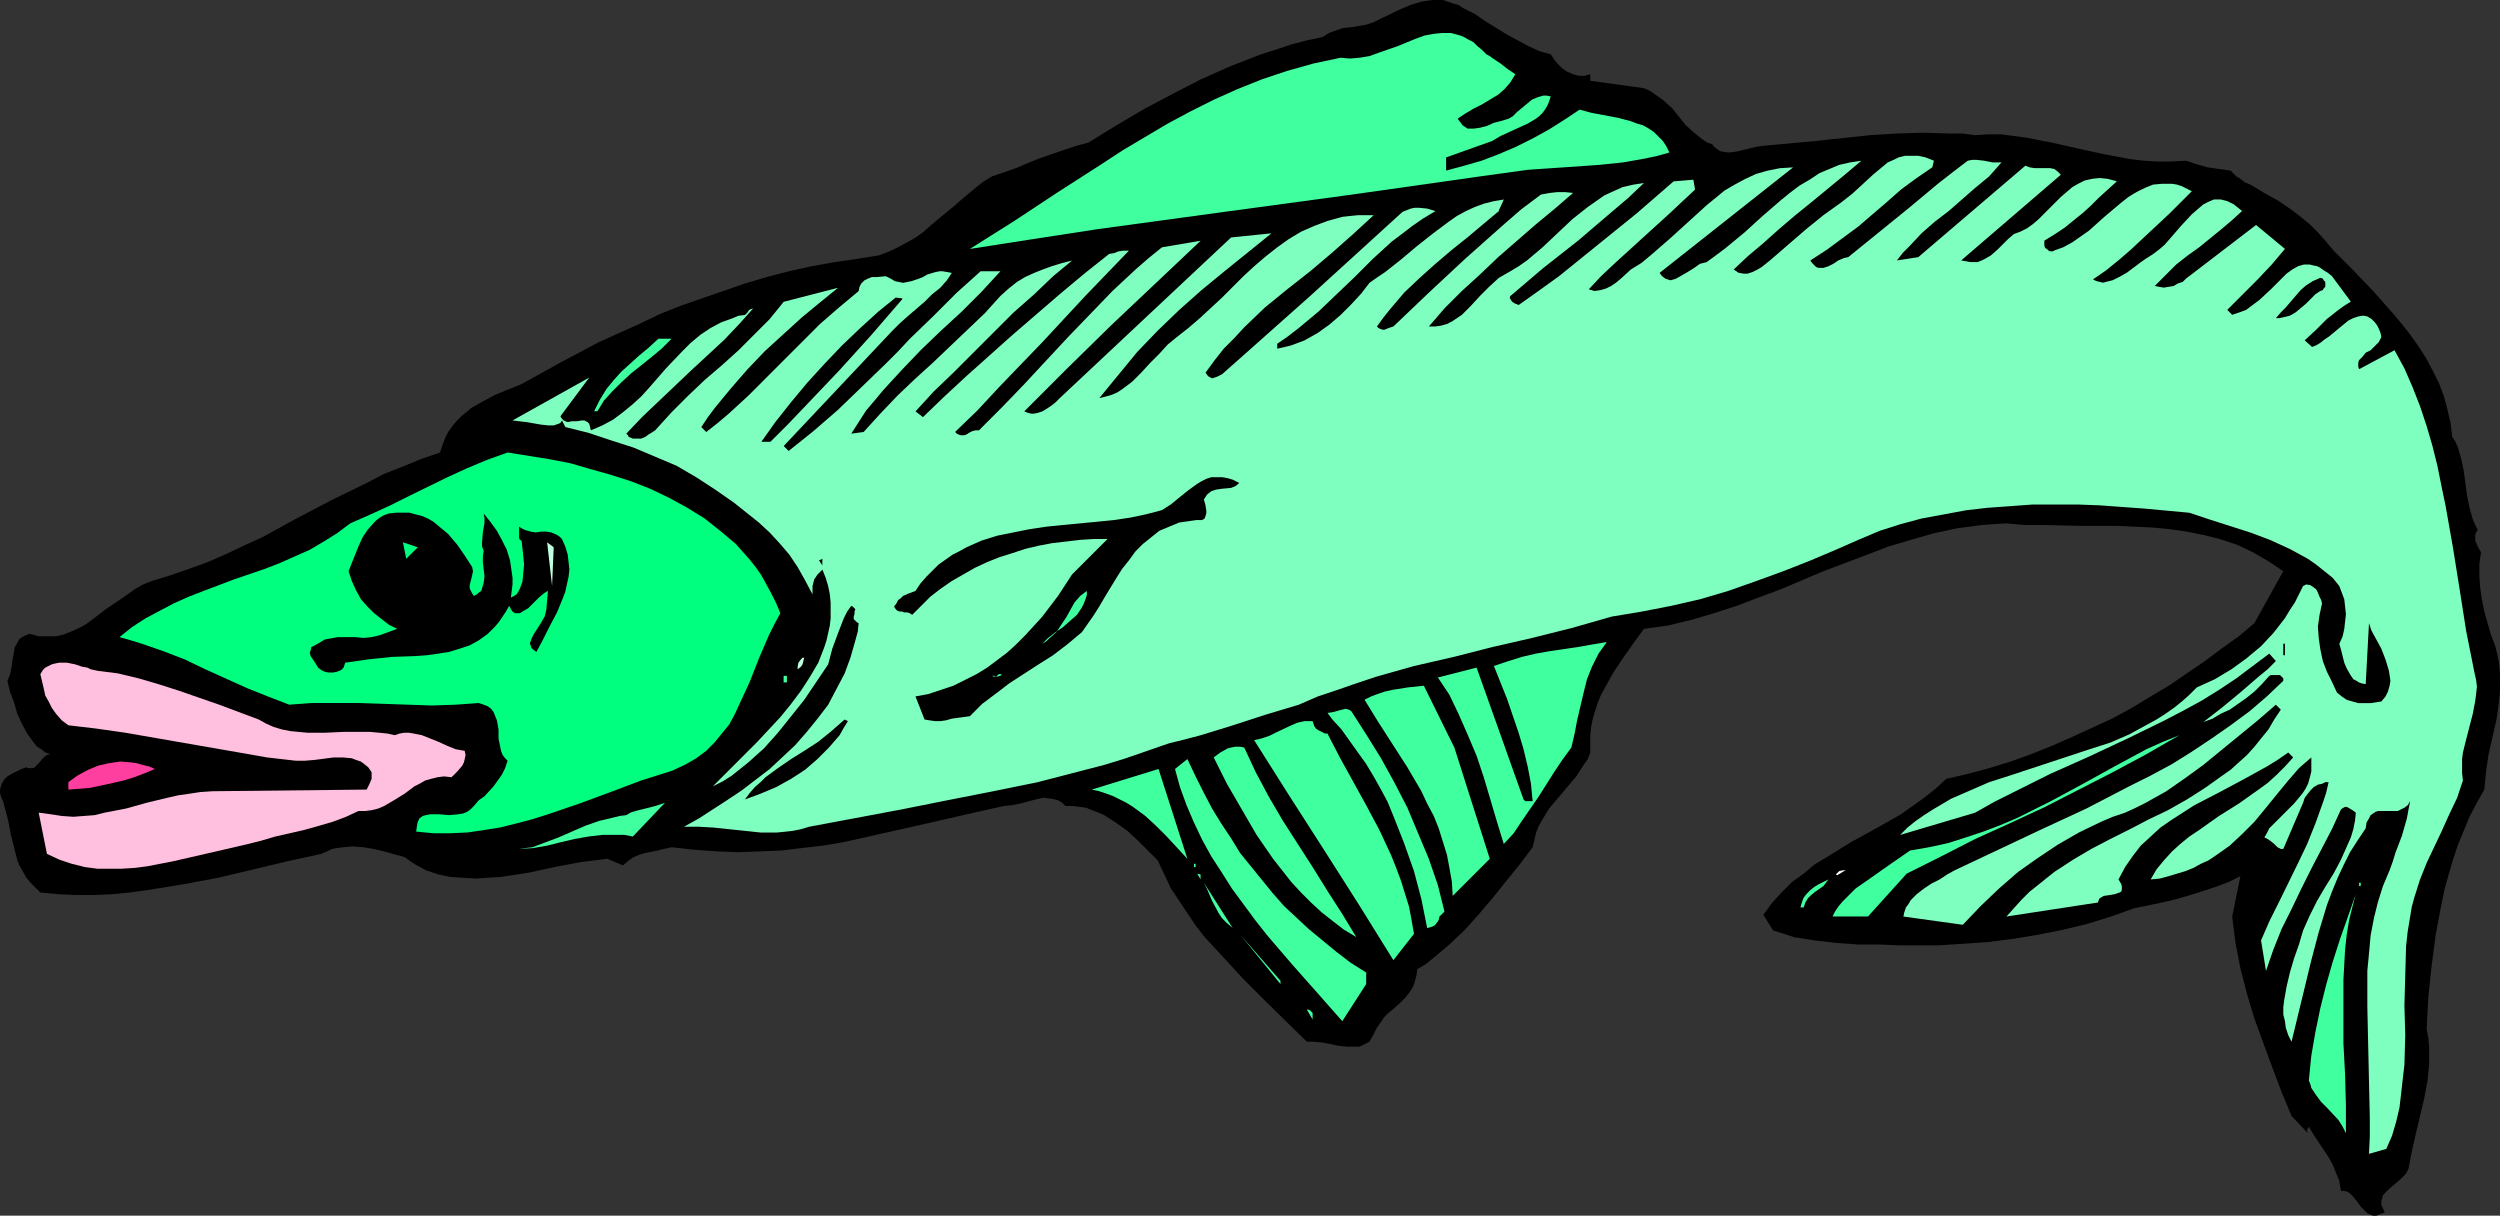 <?xml version="1.0" encoding="UTF-8" standalone="no"?>
<svg
   version="1.0"
   width="129.724mm"
   height="63.081mm"
   id="svg41"
   sodipodi:docname="Fish 287.wmf"
   xmlns:inkscape="http://www.inkscape.org/namespaces/inkscape"
   xmlns:sodipodi="http://sodipodi.sourceforge.net/DTD/sodipodi-0.dtd"
   xmlns="http://www.w3.org/2000/svg"
   xmlns:svg="http://www.w3.org/2000/svg">
  <rect width="100%" height="100%" fill="#333333" stroke="none"/>
  <sodipodi:namedview
     id="namedview41"
     pagecolor="#ffffff"
     bordercolor="#000000"
     borderopacity="0.25"
     inkscape:showpageshadow="2"
     inkscape:pageopacity="0.0"
     inkscape:pagecheckerboard="0"
     inkscape:deskcolor="#d1d1d1"
     inkscape:document-units="mm" />
  <defs
     id="defs1">
    <pattern
       id="WMFhbasepattern"
       patternUnits="userSpaceOnUse"
       width="6"
       height="6"
       x="0"
       y="0" />
  </defs>
  <path
     style="fill:#000000;fill-opacity:1;fill-rule:evenodd;stroke:none"
     d="m 304.131,10.668 0.646,0.97 0.646,0.808 0.97,0.97 0.97,0.647 1.131,0.485 1.131,0.323 h 1.131 l 1.131,-0.323 v 1.293 l 10.504,1.455 1.131,0.485 0.97,0.647 1.778,1.293 1.616,1.455 2.747,3.394 1.616,1.455 1.616,1.293 0.97,0.647 0.97,0.323 0.323,0.485 0.646,0.485 0.485,0.323 0.485,0.162 1.293,0.162 1.454,-0.162 2.747,-0.647 1.293,-0.323 1.131,-0.162 10.504,-0.97 10.504,-1.131 5.333,-0.323 5.171,-0.162 5.171,0.162 h 2.586 l 2.424,0.323 2.586,-0.162 h 2.586 l 2.424,0.323 2.424,0.323 5.01,0.97 5.01,1.131 5.171,1.131 2.586,0.485 2.586,0.485 2.747,0.323 2.586,0.162 h 2.747 l 2.909,-0.162 0.97,0.323 0.97,0.323 2.262,0.647 2.262,0.323 2.262,0.323 0.485,0.485 0.646,0.647 0.808,0.485 0.808,0.647 1.131,0.485 1.131,0.647 1.293,0.808 1.454,0.808 1.454,0.808 1.454,0.97 1.616,1.131 1.454,1.131 1.778,1.455 1.616,1.616 1.454,1.616 1.616,1.94 3.878,3.879 3.878,4.041 3.717,4.203 1.778,2.101 1.778,2.263 1.616,2.263 1.454,2.263 1.293,2.425 1.293,2.586 0.97,2.586 0.646,2.425 0.646,2.748 0.323,2.748 0.646,0.97 0.485,1.131 0.646,2.263 0.485,2.263 0.323,2.425 0.323,2.425 0.485,2.425 0.646,2.263 0.485,1.131 0.485,0.97 -0.323,0.485 -0.162,0.485 v 0.647 0.485 l 0.485,1.131 0.646,1.131 -0.323,2.263 v 2.425 l 0.162,2.263 0.323,2.263 0.485,2.425 0.646,2.263 0.646,2.263 0.808,2.101 0.485,1.94 0.323,1.778 0.162,1.778 v 1.778 1.778 l -0.162,1.778 -0.485,3.556 -1.616,7.112 -0.485,3.394 -0.323,3.394 -1.454,2.586 -1.454,2.748 -1.131,2.748 -1.131,2.748 -0.97,2.909 -0.808,2.748 -0.808,2.909 -0.646,3.071 -1.131,5.981 -0.808,6.142 -0.646,6.142 -0.323,6.304 0.323,1.616 0.162,1.778 v 1.616 1.778 l -0.323,3.394 -0.646,3.394 -1.616,6.789 -0.808,3.556 -0.646,3.394 -0.323,0.647 -0.323,0.485 -0.97,0.97 -2.101,1.778 -0.97,0.97 -0.323,0.323 -0.162,0.647 -0.162,0.647 v 0.647 l 0.323,0.647 0.323,0.808 -0.808,0.323 -0.808,0.323 h -0.646 l -0.485,-0.162 -0.646,-0.323 -0.323,-0.323 -0.97,-0.97 -0.808,-1.131 -0.808,-0.97 -0.485,-0.485 -0.485,-0.323 -0.646,-0.162 h -0.646 l -0.323,-1.94 -0.646,-1.616 -0.646,-1.616 -0.808,-1.455 -1.939,-2.909 -0.97,-1.455 -0.97,-1.616 -0.162,0.323 -0.162,0.162 v 0.323 l 0.162,0.485 -3.232,-3.394 -1.939,-4.688 -1.778,-4.688 -1.778,-4.849 -1.778,-4.849 -1.454,-4.849 -1.293,-5.011 -0.97,-5.011 -0.323,-2.586 -0.323,-2.586 1.616,-7.92 -2.262,1.131 -2.586,0.97 -2.424,0.808 -2.586,0.808 -2.747,0.808 -2.747,0.647 -5.494,1.131 -4.525,1.616 -4.686,1.455 -4.686,1.131 -4.848,0.97 -4.848,0.808 -5.01,0.647 -4.848,0.323 -4.848,0.323 h -3.717 -3.878 l -4.04,-0.162 h -4.202 l -4.363,-0.323 -4.202,-0.485 -4.04,-0.647 -1.939,-0.647 -2.101,-0.647 -1.939,-3.071 1.778,-2.425 1.939,-2.101 1.939,-1.94 2.262,-1.616 2.101,-1.778 2.424,-1.455 4.686,-2.909 5.01,-2.748 4.848,-2.748 2.262,-1.616 2.262,-1.616 2.262,-1.778 2.101,-1.94 4.202,-0.97 4.202,-1.131 4.202,-1.293 4.04,-1.455 4.04,-1.616 4.04,-1.778 3.878,-1.778 3.878,-1.778 3.878,-2.101 3.717,-2.263 3.555,-2.101 3.555,-2.425 3.555,-2.425 3.232,-2.425 3.394,-2.425 3.07,-2.586 5.656,-10.183 -1.454,-0.97 -1.454,-0.97 -3.07,-1.778 -3.07,-1.455 -3.394,-1.131 -3.232,-0.808 -3.232,-0.647 -3.394,-0.485 -3.394,-0.323 -3.555,-0.162 -3.555,-0.162 h -7.11 l -7.11,-0.162 h -3.717 l -3.555,-0.323 -2.586,0.162 -2.262,0.162 -4.848,0.647 -4.525,0.97 -4.525,1.293 -4.363,1.293 -4.202,1.616 -8.565,3.233 -8.403,3.556 -4.363,1.616 -4.202,1.616 -4.525,1.455 -4.363,1.293 -4.686,1.131 -4.686,0.647 -2.101,2.909 -1.939,2.748 -1.939,2.909 -1.616,2.909 -0.808,1.455 -0.646,1.616 -0.485,1.455 -0.485,1.616 -0.323,1.616 -0.162,1.616 v 1.778 1.616 l -0.485,1.293 -0.808,1.131 -1.454,2.263 -3.555,4.203 -1.778,2.101 -1.454,2.425 -0.646,1.131 -0.485,1.293 -0.323,1.455 -0.323,1.293 -2.424,3.233 -2.747,3.394 -2.586,3.233 -2.747,3.233 -2.747,3.071 -3.07,2.909 -3.07,2.586 -1.616,1.293 -1.616,0.97 -0.162,1.293 -0.323,1.131 -0.323,0.97 -0.485,0.808 -0.97,1.293 -1.131,1.131 -1.454,1.293 -0.808,0.647 -0.808,0.808 -0.646,0.97 -0.808,1.131 -0.646,1.293 -0.808,1.455 -0.646,0.323 -0.646,0.323 -0.646,0.323 h -0.808 -1.616 l -1.616,-0.162 -3.232,-0.647 -1.616,-0.162 h -1.454 l -8.242,-8.082 -4.04,-4.041 -3.878,-4.203 -3.878,-4.203 -1.778,-2.263 -1.616,-2.425 -1.616,-2.425 -1.616,-2.425 -1.293,-2.748 -1.293,-2.748 -3.878,-3.879 -2.101,-1.94 -2.262,-1.616 -2.262,-1.455 -1.131,-0.485 -1.293,-0.485 -1.131,-0.485 -1.293,-0.162 -1.293,-0.162 h -1.454 l -0.646,-0.647 -0.808,-0.485 -0.646,-0.162 -0.808,-0.162 -1.454,-0.162 -1.454,0.323 -3.07,0.808 -1.616,0.323 -1.616,0.162 -7.918,1.778 -7.757,1.778 -7.918,1.778 -7.918,1.778 -3.878,0.647 -4.202,0.485 -4.04,0.485 -4.04,0.162 -4.363,0.162 -4.202,-0.162 -4.525,-0.323 -4.363,-0.485 -1.454,0.323 -1.293,0.323 -2.424,0.485 -1.131,0.323 -1.131,0.485 -0.97,0.647 -1.131,0.97 -3.07,-1.293 -2.586,0.323 -2.586,0.323 -5.171,0.97 -5.171,1.131 -5.333,0.808 -2.586,0.162 -2.424,0.162 -2.586,-0.162 -2.424,-0.162 -2.262,-0.485 -2.424,-0.808 -2.101,-1.131 -0.97,-0.647 -1.131,-0.808 -4.04,-1.131 -2.101,-0.485 -1.939,-0.323 -2.101,-0.162 -1.939,0.162 -1.131,0.162 -0.97,0.162 -0.97,0.485 -1.131,0.485 -6.626,1.455 -6.787,1.616 -6.787,1.616 -6.949,1.293 -6.949,1.131 -3.555,0.485 -3.394,0.323 -3.555,0.162 h -3.555 l -3.394,-0.162 -3.555,-0.323 -0.97,-0.97 -0.97,-0.97 -0.808,-0.97 -0.646,-1.131 -0.646,-1.131 -0.485,-1.131 -0.646,-2.586 -0.646,-2.586 -0.485,-2.586 L 0.97,158.567 0.646,157.274 0.162,156.142 0,155.496 v -0.647 l 0.323,-1.131 0.485,-0.808 0.646,-0.647 0.808,-0.485 0.97,-0.485 0.97,-0.485 0.97,-0.323 0.323,0.162 h 0.485 0.646 l 0.485,-0.485 0.485,-0.485 0.97,-1.131 0.646,-0.485 0.646,-0.162 -0.97,-0.323 -0.808,-0.647 -0.808,-0.485 -0.646,-0.808 -1.293,-1.778 -0.97,-1.778 -0.97,-2.101 -0.646,-2.263 -0.808,-2.101 -0.485,-2.101 0.485,-1.131 0.323,-1.455 0.162,-1.293 0.485,-2.748 0.323,-0.485 0.323,-0.647 0.323,-0.485 0.485,-0.323 0.646,-0.323 0.808,-0.323 1.778,0.485 h 1.616 1.778 l 1.454,-0.323 1.616,-0.647 1.454,-0.647 1.454,-0.808 1.293,-0.97 2.747,-2.101 2.909,-1.94 2.747,-1.94 1.454,-0.808 1.616,-0.647 3.717,-1.131 3.717,-1.293 3.555,-1.293 3.717,-1.616 3.394,-1.616 3.555,-1.616 6.787,-3.718 6.787,-3.556 6.949,-3.394 3.394,-1.778 3.717,-1.455 3.555,-1.455 3.717,-1.293 0.485,-1.455 0.485,-1.293 0.646,-1.293 0.808,-1.131 0.808,-0.97 0.97,-0.97 0.97,-0.808 0.97,-0.808 2.262,-1.293 2.424,-1.293 5.171,-2.101 7.595,-4.203 7.595,-4.041 7.918,-3.556 4.04,-1.94 4.04,-1.616 4.202,-1.455 4.202,-1.455 4.202,-1.455 4.363,-1.293 4.363,-1.131 4.363,-0.97 4.525,-0.808 4.525,-0.647 1.939,-0.323 2.101,-0.323 1.778,-0.647 1.778,-0.808 1.778,-0.97 1.778,-0.97 1.616,-1.131 1.454,-1.293 3.07,-2.586 1.616,-1.293 1.454,-1.293 2.909,-2.425 1.454,-1.131 1.616,-0.97 4.686,-1.616 2.262,-0.97 2.424,-0.97 4.686,-1.616 2.424,-0.808 2.424,-0.647 5.494,-3.394 5.494,-3.233 5.494,-2.909 5.656,-2.909 5.818,-2.586 5.818,-2.263 3.07,-0.97 2.909,-0.97 3.07,-0.808 3.07,-0.647 1.293,-0.808 1.293,-0.485 1.454,-0.485 1.616,-0.162 2.909,-0.485 1.454,-0.485 1.293,-0.647 4.04,-1.94 1.939,-0.808 2.101,-0.647 L 280.86,0 h 0.97 1.131 l 0.97,0.323 0.97,0.323 1.131,0.323 0.97,0.647 2.262,1.131 2.101,1.455 4.202,2.586 2.101,1.131 2.101,1.131 2.101,0.97 z"
     id="path1" />
  <path
     style="fill:#3fff9f;fill-opacity:1;fill-rule:evenodd;stroke:none"
     d="m 297.182,14.547 -0.485,0.808 -0.485,0.808 -1.131,1.293 -1.293,1.131 -1.616,0.97 -1.616,0.97 -1.616,0.808 -1.616,0.97 -1.454,0.97 0.485,0.647 0.485,0.647 0.485,0.323 0.485,0.323 h 0.646 0.646 l 1.131,-0.162 1.293,-0.323 1.454,-0.647 1.293,-0.323 1.616,-0.485 0.808,-0.485 0.808,-0.808 0.97,-0.808 0.97,-0.808 0.97,-0.808 1.131,-0.485 1.131,-0.323 h 0.646 l 0.808,0.162 -0.323,0.97 -0.323,0.808 -0.485,0.808 -0.485,0.647 -0.646,0.647 -0.646,0.485 -1.616,0.97 -3.555,1.616 -1.778,0.808 -1.616,0.97 -9.05,3.233 v 2.586 l 3.555,-0.97 3.394,-0.97 3.394,-1.293 3.394,-1.455 3.232,-1.616 3.232,-1.778 3.07,-1.94 2.909,-1.94 2.424,0.647 2.586,0.485 2.586,0.485 2.424,0.647 1.293,0.485 1.131,0.323 1.131,0.647 0.97,0.647 0.808,0.808 0.97,0.97 0.646,0.97 0.646,1.293 -2.262,0.647 -2.262,0.485 -4.525,0.808 -4.686,0.485 -9.373,0.647 -4.686,0.323 -4.686,0.647 -4.686,0.647 -25.048,3.556 -25.048,3.394 -24.886,3.394 -12.605,1.94 -12.443,1.94 8.726,-5.496 8.565,-5.657 8.565,-5.496 4.202,-2.748 4.363,-2.586 4.363,-2.586 4.525,-2.425 4.525,-2.263 4.686,-2.101 4.848,-1.94 4.848,-1.616 5.171,-1.455 5.333,-1.131 1.778,0.162 1.939,-0.162 1.939,-0.323 1.778,-0.647 3.717,-1.293 3.555,-1.455 1.778,-0.647 1.778,-0.323 1.616,-0.162 h 1.778 l 1.778,0.485 0.808,0.323 0.808,0.485 0.97,0.485 0.808,0.808 0.808,0.647 0.97,0.97 0.646,0.323 0.646,0.485 1.454,0.97 1.454,1.131 z"
     id="path2" />
  <path
     style="fill:#7fffbf;fill-opacity:1;fill-rule:evenodd;stroke:none"
     d="m 365.054,31.519 -3.07,2.586 -6.464,5.334 -3.394,2.748 -3.232,2.748 -3.07,2.748 -3.07,2.586 -2.747,2.586 0.97,0.647 0.97,0.162 h 0.808 l 0.97,-0.323 0.97,-0.485 0.808,-0.485 1.616,-1.293 3.555,-3.071 3.555,-3.071 3.394,-2.748 3.394,-2.425 2.262,-1.778 1.939,-1.778 2.101,-1.94 1.939,-1.616 0.97,-0.808 1.131,-0.485 0.97,-0.485 1.293,-0.323 h 1.293 1.293 l 1.454,0.323 1.616,0.647 -0.323,1.293 -3.07,2.101 -3.07,2.263 -2.747,2.425 -5.656,4.849 -3.07,2.263 -3.07,2.263 -3.232,2.101 0.323,0.485 0.485,0.485 0.323,0.323 0.485,0.162 h 0.485 0.485 l 0.97,-0.323 0.97,-0.485 0.97,-0.647 1.131,-0.485 0.808,-0.162 5.979,-4.849 5.979,-4.849 5.818,-4.849 2.909,-2.263 2.747,-2.101 0.808,-0.162 h 0.97 l 1.454,0.162 1.616,0.323 h 0.808 0.97 l -2.424,2.748 -2.747,2.263 -5.171,4.526 -2.747,2.101 -2.586,2.263 -2.424,2.586 -1.293,1.293 -1.131,1.455 4.202,-0.647 21.008,-17.942 0.808,0.323 0.97,0.162 h 2.101 0.97 l 0.808,0.162 0.646,0.485 0.323,0.323 0.323,0.323 -19.554,16.81 0.97,0.162 0.808,0.162 h 0.808 0.646 l 0.808,-0.323 0.646,-0.323 1.131,-0.647 1.293,-1.131 0.97,-0.97 1.131,-1.131 1.131,-0.97 1.293,-0.485 1.293,-0.647 1.131,-0.808 1.131,-0.97 2.262,-2.263 2.101,-2.101 1.131,-0.97 1.131,-0.97 1.131,-0.647 1.293,-0.647 1.454,-0.323 1.454,-0.162 1.616,0.162 1.778,0.485 -1.778,1.616 -1.778,1.616 -1.616,1.616 -1.616,1.455 -1.616,1.293 -1.778,1.455 -1.939,1.293 -2.101,1.293 v 0.485 0.485 l 0.162,0.485 0.323,0.162 0.323,0.323 0.323,0.162 h 0.485 l 0.323,-0.162 1.778,-0.647 1.778,-0.97 1.616,-1.131 1.616,-1.131 3.07,-2.748 3.07,-2.586 1.616,-1.293 1.616,-0.97 1.616,-0.808 1.616,-0.647 1.778,-0.162 h 0.97 0.97 l 0.97,0.162 0.97,0.323 0.97,0.485 0.97,0.485 -2.101,2.101 -2.262,2.263 -4.848,4.526 -2.586,2.425 -2.424,2.101 -2.586,2.101 -2.586,1.778 0.646,0.323 0.646,0.162 0.646,0.162 0.646,-0.162 1.293,-0.323 1.293,-0.647 1.454,-0.808 2.586,-1.94 1.131,-0.808 1.293,-0.808 1.293,-0.97 1.131,-0.97 1.131,-1.293 2.101,-2.425 2.101,-2.263 1.131,-0.97 1.131,-0.97 0.97,-0.485 1.131,-0.485 h 1.293 l 0.646,0.162 0.646,0.162 0.646,0.323 0.646,0.323 0.808,0.647 0.808,0.647 -1.939,1.778 -2.101,1.778 -4.363,3.556 -2.262,1.616 -2.262,1.778 -2.101,2.101 -2.101,2.101 0.808,0.162 0.97,0.162 0.97,-0.162 0.97,-0.162 0.808,-0.485 0.97,-0.323 0.646,-0.647 0.646,-0.485 13.09,-10.022 5.656,4.687 -2.586,3.071 -2.747,2.909 -2.909,2.909 -1.454,1.455 -1.616,1.616 0.97,0.97 1.454,-0.485 1.293,-0.485 1.293,-0.97 1.293,-0.97 2.262,-2.101 2.101,-2.101 0.97,-0.97 1.131,-0.808 1.131,-0.647 1.131,-0.323 h 1.131 l 0.646,0.162 0.808,0.162 0.646,0.323 0.646,0.485 0.808,0.485 0.808,0.647 3.717,5.011 -1.293,0.808 -1.131,0.808 -2.262,1.778 -2.101,2.101 -2.262,2.101 1.454,1.293 0.808,-0.323 0.808,-0.485 0.808,-0.647 0.97,-0.647 1.939,-1.616 1.778,-1.455 0.97,-0.485 0.97,-0.323 0.97,-0.162 0.808,0.162 0.808,0.485 0.323,0.323 0.323,0.323 0.485,0.647 0.323,0.647 0.323,0.808 0.162,0.808 -0.485,0.97 -0.808,0.808 -0.808,0.808 -0.97,0.485 -0.646,0.808 -0.646,0.647 -0.162,0.485 v 0.323 0.485 l 0.162,0.485 v 0 l 6.949,-3.718 1.939,3.556 1.616,3.718 1.454,3.718 1.293,3.879 1.131,3.879 0.97,3.879 0.808,4.041 0.808,3.879 1.454,8.244 1.293,8.082 1.293,8.244 1.616,8.082 0.323,1.455 0.162,1.293 -0.162,1.455 -0.162,1.293 -0.485,2.586 -1.293,5.011 -0.646,2.586 -0.162,1.293 v 1.455 1.293 l 0.162,1.455 -1.131,3.394 -1.616,3.394 -1.454,3.233 -2.909,6.142 -1.293,3.233 -1.131,3.556 -0.485,1.778 -0.323,1.94 -0.485,2.909 -0.323,2.909 -0.162,5.819 -0.162,5.819 0.162,5.819 -0.162,5.819 -0.323,2.748 -0.323,2.909 -0.323,2.748 -0.646,2.748 -0.808,2.748 -1.131,2.586 -3.394,0.97 0.162,-3.394 v -3.718 l -0.162,-7.112 -0.162,-7.274 -0.162,-7.274 v -3.556 -3.556 l 0.323,-3.394 0.323,-3.556 0.646,-3.394 0.808,-3.233 0.97,-3.071 1.293,-3.071 0.646,-1.778 0.485,-1.616 1.293,-3.394 0.97,-3.394 0.323,-1.778 0.323,-1.616 -0.485,0.808 -0.646,0.485 -0.646,0.323 -0.646,0.323 h -1.454 -1.293 -1.131 l -0.485,0.162 -0.485,0.323 -0.485,0.323 -0.323,0.647 -0.485,0.808 -0.162,1.131 -1.616,2.425 -1.454,2.263 -1.293,2.586 -1.131,2.425 -1.131,2.748 -0.97,2.586 -1.616,5.334 -1.454,5.496 -1.293,5.334 -1.293,5.334 -1.293,5.334 -0.646,-1.293 -0.485,-1.455 -0.162,-1.293 -0.323,-1.293 v -1.455 l 0.162,-1.293 0.485,-2.748 0.646,-2.748 0.808,-2.748 0.97,-2.748 0.808,-2.748 1.293,-2.909 1.454,-2.909 1.616,-2.748 1.616,-2.586 1.454,-2.748 1.293,-2.909 0.646,-1.455 0.485,-1.616 0.323,-1.616 0.162,-1.616 -0.646,-0.485 -0.808,-0.485 -0.323,-0.162 h -0.323 l -0.323,0.162 -0.485,0.323 -1.778,3.879 -4.04,7.759 -1.939,3.879 -1.939,4.041 -1.939,3.879 -1.616,4.041 -1.454,4.203 -0.97,-5.981 1.616,-3.718 1.939,-3.879 3.717,-7.597 1.778,-3.718 1.616,-4.041 1.454,-4.041 0.646,-1.94 0.485,-2.101 h -0.646 l -0.646,0.323 -0.808,0.162 -0.808,0.485 -0.646,0.647 -0.646,0.808 -0.485,0.647 -0.323,0.97 -3.878,9.052 h -0.485 l -0.646,-0.323 -0.646,-0.647 -0.808,-0.647 -0.485,-0.323 -0.646,-0.323 0.485,-0.808 0.485,-0.97 1.616,-1.616 3.232,-3.233 1.616,-1.94 0.646,-0.97 0.485,-0.97 0.323,-1.131 0.323,-1.293 v -1.293 -1.455 l -1.131,0.97 -1.293,1.131 -2.101,2.425 -2.262,2.748 -2.101,2.586 -2.262,2.748 -2.424,2.425 -2.424,2.263 -2.747,1.94 -1.454,0.97 -1.454,0.647 -1.454,0.808 -1.616,0.647 -1.616,0.485 -1.616,0.485 -1.778,0.485 -1.778,0.162 1.131,-1.94 1.454,-1.778 1.616,-1.778 1.616,-1.455 1.778,-1.455 1.939,-1.293 3.878,-2.748 3.878,-2.425 3.878,-2.748 1.778,-1.293 1.778,-1.616 1.616,-1.616 1.616,-1.778 -0.97,-0.97 -2.101,1.455 -2.101,1.293 -4.686,2.586 -4.848,2.586 -4.686,2.425 -2.262,1.455 -2.262,1.455 -2.101,1.455 -1.939,1.778 -1.939,1.778 -1.616,2.101 -1.454,2.101 -1.293,2.425 0.485,0.808 0.162,0.485 v 0.485 0.323 l -0.162,0.323 -0.323,0.162 -0.97,0.323 -0.97,0.162 -1.131,0.162 -0.808,0.485 -0.162,0.323 -0.162,0.485 -17.938,2.748 1.454,-1.616 1.454,-1.616 1.616,-1.616 1.616,-1.293 3.232,-2.586 3.717,-2.425 3.555,-2.101 3.717,-1.94 3.878,-1.94 3.717,-1.94 3.717,-1.778 3.717,-2.101 3.555,-2.263 3.394,-2.425 1.616,-1.131 1.616,-1.455 1.616,-1.455 1.454,-1.616 1.293,-1.616 1.454,-1.778 1.131,-1.94 1.293,-1.94 -0.97,-0.97 -3.555,3.071 -7.11,5.819 -3.555,2.909 -3.555,2.586 -3.717,2.586 -4.04,2.263 -1.939,0.97 -2.101,0.97 -2.424,0.808 -2.262,0.97 -4.363,2.101 -4.202,2.425 -3.878,2.586 -3.878,2.748 -3.717,3.233 -3.555,3.394 -3.555,3.718 -11.635,-1.616 0.162,-0.808 0.323,-0.97 0.485,-0.647 0.485,-0.808 1.131,-1.131 1.454,-1.131 1.454,-0.97 1.616,-0.808 1.454,-0.97 1.454,-0.808 8.565,-4.041 8.565,-4.041 8.726,-4.041 8.403,-4.364 4.202,-2.101 4.202,-2.263 3.878,-2.425 3.878,-2.586 3.717,-2.586 3.717,-2.748 3.394,-2.909 3.232,-3.071 v -0.485 l -0.323,-0.323 -0.323,-0.323 h -0.485 -0.97 -0.323 l -0.323,0.162 -1.454,1.616 -1.454,1.455 -1.616,1.293 -1.616,1.131 -1.616,1.131 -1.778,0.808 -1.616,0.97 -1.778,0.647 3.555,-2.748 3.717,-3.071 3.555,-3.071 1.778,-1.455 1.616,-1.616 -1.293,-1.455 -3.232,2.425 -3.232,2.425 -3.394,2.263 -3.394,2.101 -3.555,1.94 -3.717,1.94 -7.272,3.556 -7.595,3.556 -7.595,3.394 -7.434,3.718 -3.555,1.778 -3.717,2.101 -14.706,4.364 1.454,-1.455 1.616,-1.293 1.616,-1.131 1.778,-1.131 3.555,-2.101 3.717,-1.616 3.717,-1.616 4.04,-1.293 15.675,-5.172 4.04,-1.293 3.717,-1.616 3.555,-1.94 1.778,-0.97 1.778,-1.131 1.616,-1.131 1.616,-1.293 1.454,-1.293 1.454,-1.455 1.778,-0.808 1.778,-0.808 3.232,-1.94 2.909,-2.101 2.909,-2.425 2.424,-2.586 1.131,-1.455 1.131,-1.455 0.97,-1.616 0.97,-1.455 0.808,-1.616 0.808,-1.616 0.323,-0.162 0.323,-0.162 0.808,0.162 0.485,0.323 0.646,0.485 0.323,0.647 0.323,0.808 0.323,0.647 0.162,0.647 -0.485,2.263 -0.323,2.263 0.162,2.263 0.323,2.263 0.485,2.263 0.808,2.101 0.97,1.94 0.97,2.101 0.97,0.808 0.97,0.647 1.131,0.323 1.131,0.323 h 1.131 1.293 l 2.101,-0.323 0.808,-0.97 0.485,-0.97 0.323,-1.131 0.162,-0.97 -0.162,-1.131 -0.162,-0.97 -0.646,-2.101 -0.808,-2.101 -0.97,-1.778 -0.97,-1.778 -0.485,-1.455 -0.646,11.961 -0.808,-0.162 -0.485,-0.162 -0.485,-0.323 -0.646,-0.323 -0.646,-0.97 -0.646,-1.131 -0.485,-1.131 -0.323,-1.293 -0.162,-0.647 -0.162,-0.647 -0.323,-1.131 0.646,-1.455 0.323,-1.455 0.162,-1.455 0.162,-1.455 -0.162,-1.455 -0.162,-1.455 -0.485,-1.293 -0.485,-1.293 -1.293,-1.616 -1.616,-1.293 -1.616,-1.293 -1.616,-1.131 -1.778,-0.97 -1.778,-0.97 -3.878,-1.778 -3.878,-1.455 -4.04,-1.293 -4.04,-1.293 -3.878,-1.293 -8.726,-0.808 -8.888,-0.647 -4.363,-0.162 h -4.363 -4.363 l -4.363,0.323 -4.525,0.323 -4.202,0.485 -4.363,0.808 -4.363,0.808 -4.202,1.131 -4.04,1.293 -4.202,1.778 -4.04,1.778 -5.333,2.263 -5.333,2.101 -5.333,1.94 -5.494,1.94 -5.494,1.616 -5.656,1.293 -5.818,1.131 -5.818,0.97 -7.918,2.263 -7.757,1.94 -7.757,1.778 -7.595,1.94 -7.757,1.778 -7.434,2.101 -3.878,1.293 -3.717,1.293 -3.878,1.293 -3.717,1.616 -6.464,1.94 -6.464,2.101 -6.302,1.94 -3.07,0.808 -3.232,0.808 -4.202,1.455 -4.202,1.455 -4.202,1.293 -4.363,1.131 -8.726,2.263 -8.726,1.778 -9.05,1.778 -8.888,1.778 -18.099,3.394 -1.616,0.485 -1.616,0.323 -1.454,0.162 -1.616,0.162 h -3.232 l -3.07,-0.323 -3.07,-0.323 -3.07,-0.323 -2.909,-0.162 h -2.909 l 2.909,-1.616 2.747,-1.778 2.747,-1.778 2.909,-1.94 5.494,-4.203 2.424,-2.263 2.586,-2.425 2.262,-2.586 2.101,-2.586 2.101,-2.748 1.616,-3.071 1.616,-3.071 1.131,-3.071 0.97,-3.394 0.485,-1.778 0.162,-1.616 -0.323,-0.162 -0.323,-0.323 -0.323,-0.323 v -0.485 l 0.162,-0.485 v -0.485 l 0.162,-0.485 -0.323,-0.323 -0.162,-0.162 -0.323,-0.162 -0.808,1.131 -0.646,1.293 -1.131,2.909 -1.131,3.071 -0.808,3.071 -4.686,6.95 -2.586,3.233 -2.586,3.233 -2.747,3.071 -3.07,2.748 -1.616,1.293 -1.616,1.293 -1.778,1.131 -1.939,0.97 2.101,-2.101 2.101,-2.101 2.262,-2.263 2.262,-2.263 2.262,-2.425 2.262,-2.425 2.101,-2.586 1.939,-2.586 1.778,-2.748 1.616,-2.748 1.131,-2.909 0.485,-1.455 0.323,-1.455 0.323,-1.455 0.162,-1.455 v -1.616 -1.455 l -0.162,-1.616 -0.323,-1.616 -0.485,-1.616 -0.646,-1.616 -0.97,0.97 -0.646,0.97 -0.162,0.647 -0.162,0.647 v 0.808 0.808 l -1.454,-2.748 -1.454,-2.586 -1.616,-2.425 -1.939,-2.263 -1.939,-2.101 -2.101,-1.94 -2.424,-1.94 -2.424,-1.94 -3.717,-2.586 -3.717,-2.425 -3.878,-2.263 -4.202,-1.778 -4.202,-1.778 -4.525,-1.455 -4.363,-1.455 -4.525,-1.131 -0.646,-1.293 -0.323,0.485 -0.323,0.162 -0.485,0.162 -0.485,0.162 h -1.131 l -1.454,-0.162 -2.747,-0.485 -1.454,-0.162 -1.293,-0.162 15.029,-8.405 -5.656,7.597 0.323,0.485 0.323,0.323 0.323,0.162 0.485,0.162 0.808,-0.162 h 0.97 l 0.97,-0.162 h 0.485 l 0.323,0.162 0.323,0.162 0.323,0.323 0.162,0.647 0.162,0.647 2.262,-0.97 2.101,-1.131 1.939,-1.455 1.778,-1.455 1.778,-1.616 1.616,-1.778 3.232,-3.718 3.232,-3.394 1.616,-1.616 1.939,-1.616 1.939,-1.293 2.101,-1.131 2.262,-0.808 1.131,-0.485 1.293,-0.162 0.485,-0.485 0.323,-0.485 0.323,-0.162 0.485,-0.162 -2.747,3.071 -2.909,3.071 -6.464,5.981 -3.232,3.071 -3.232,3.071 -3.232,3.071 -3.07,3.233 0.323,0.323 0.162,0.323 0.808,0.323 h 0.646 0.97 l 0.808,-0.323 0.646,-0.485 0.808,-0.485 0.485,-0.323 3.232,-3.556 3.232,-3.233 3.232,-3.071 3.394,-2.909 3.232,-2.909 3.07,-3.071 3.07,-3.071 2.747,-3.394 10.666,-2.748 -3.394,2.748 -3.717,3.071 -3.555,3.233 -3.717,3.394 -3.394,3.556 -3.232,3.718 -3.07,3.718 -1.454,1.94 -1.293,1.94 0.97,0.97 2.262,-1.778 2.101,-1.778 3.878,-3.556 3.555,-3.556 3.555,-3.556 6.949,-6.95 3.717,-3.233 3.878,-3.233 0.162,-0.808 0.323,-0.647 0.646,-0.647 0.646,-0.323 0.808,-0.323 h 0.97 l 1.778,-0.162 0.97,0.485 0.808,0.485 0.808,0.162 0.808,0.162 1.616,-0.323 1.454,-0.485 0.808,-0.323 0.808,-0.485 1.616,-0.485 0.808,-0.162 h 0.646 l 0.97,0.162 0.808,0.162 -0.97,1.455 -1.293,1.455 -1.616,1.293 -1.454,1.455 -3.394,2.909 -1.616,1.455 -1.293,1.293 -21.331,22.629 0.97,0.97 2.424,-1.94 2.424,-1.94 4.848,-4.203 4.686,-4.526 4.686,-4.526 2.424,-2.425 2.262,-2.425 4.686,-4.526 4.525,-4.526 4.686,-4.203 h 3.878 l -3.717,4.041 -3.878,3.879 -4.04,3.718 -3.878,3.718 -3.717,3.879 -3.717,4.041 -1.616,1.94 -1.778,2.101 -1.454,2.263 -1.454,2.263 2.424,-0.323 3.232,-3.556 3.394,-3.556 3.394,-3.233 3.555,-3.233 6.787,-6.466 3.394,-3.233 3.07,-3.394 1.616,-1.455 1.616,-1.293 1.616,-0.97 1.778,-0.808 1.616,-0.647 1.778,-0.647 2.101,-0.647 1.939,-0.485 -3.717,3.071 -3.717,3.556 -4.04,3.556 -3.878,3.879 -7.757,7.759 -4.04,3.879 -3.555,3.879 1.454,1.131 4.202,-4.041 4.363,-4.041 4.525,-4.041 4.525,-4.041 9.373,-8.082 4.848,-4.041 4.686,-3.718 0.97,-0.162 0.808,-0.323 0.97,-0.162 h 0.485 0.646 l -8.565,8.89 -8.403,9.052 -8.565,8.89 -4.202,4.526 -4.363,4.203 0.323,0.323 0.323,0.162 0.485,0.162 h 0.646 l 0.485,-0.162 0.485,-0.323 0.646,-0.323 0.646,-0.162 h 0.646 l 4.525,-4.526 4.363,-4.526 4.202,-4.526 4.363,-4.687 4.363,-4.526 4.363,-4.526 4.686,-4.364 2.424,-2.101 2.586,-2.101 7.595,-1.293 -8.888,8.405 -8.726,8.244 -8.565,8.405 -8.403,8.405 0.808,0.323 0.808,0.162 0.97,-0.162 0.97,-0.323 0.808,-0.485 0.97,-0.647 0.808,-0.647 0.808,-0.808 33.613,-31.519 7.918,-0.808 -9.211,7.435 -4.525,3.718 -4.363,3.879 -4.202,4.041 -4.04,4.203 -3.717,4.526 -3.717,4.526 1.293,-0.323 1.131,-0.323 1.131,-0.485 0.97,-0.647 1.939,-1.455 1.778,-1.778 1.778,-1.94 1.778,-1.778 1.616,-1.778 1.778,-1.455 2.262,-1.778 2.262,-1.94 4.363,-4.041 4.202,-4.203 2.101,-1.94 2.262,-1.94 2.262,-1.778 2.262,-1.616 2.424,-1.455 2.586,-1.131 2.586,-0.97 2.909,-0.808 1.454,-0.162 1.616,-0.162 h 1.454 1.616 l -4.04,3.718 -4.202,3.718 -4.202,3.556 -4.525,3.556 -4.363,3.556 -4.04,3.879 -1.939,2.101 -2.101,2.101 -1.778,2.263 -1.778,2.425 0.323,0.485 0.323,0.323 0.323,0.162 0.323,0.162 0.485,-0.162 0.485,-0.162 0.97,-0.485 4.202,-3.718 4.363,-3.879 8.726,-7.759 9.05,-8.244 9.05,-8.244 0.808,-0.323 0.808,-0.323 0.808,-0.162 h 0.808 l 1.616,0.162 1.616,0.485 -2.424,1.455 -2.101,1.455 -2.101,1.616 -1.939,1.455 -3.717,3.394 -3.555,3.556 -3.555,3.394 -3.555,3.394 -3.878,3.233 -2.101,1.616 -2.101,1.455 v 0.97 l 1.454,-0.323 1.293,-0.323 1.293,-0.485 1.293,-0.485 2.586,-1.455 2.262,-1.616 2.262,-1.94 2.101,-2.101 1.939,-2.101 1.616,-2.101 1.616,-1.131 1.454,-0.97 3.07,-2.425 3.07,-2.586 3.07,-2.425 3.232,-2.425 1.616,-1.131 1.778,-0.97 1.778,-0.808 1.778,-0.647 1.939,-0.485 1.939,-0.323 -0.97,2.101 v 0.162 l -2.909,2.425 -3.07,2.586 -1.616,1.293 -1.616,1.293 -3.232,2.748 -3.07,2.748 -3.07,2.909 -2.747,3.233 -1.293,1.616 -1.293,1.778 0.323,0.323 0.323,0.162 0.485,0.162 h 0.323 l 0.808,-0.323 0.97,-0.323 6.949,-6.627 7.11,-6.627 7.272,-6.466 3.717,-3.233 3.878,-2.909 1.778,-0.323 1.454,-0.162 h 1.454 l 1.616,0.162 -3.555,3.071 -3.717,3.071 -7.434,6.466 -3.555,3.394 -3.555,3.233 -3.394,3.394 -3.07,3.556 h 1.293 l 1.131,-0.162 1.131,-0.323 0.97,-0.485 0.97,-0.647 0.97,-0.647 1.778,-1.778 1.778,-1.94 1.778,-1.778 1.939,-1.778 1.131,-0.647 1.131,-0.647 1.616,-0.97 1.616,-1.131 3.07,-2.586 2.909,-2.748 2.909,-2.748 3.07,-2.425 1.616,-1.131 1.616,-1.131 1.778,-0.808 1.778,-0.808 2.101,-0.485 2.101,-0.323 -3.07,2.909 -3.232,2.748 -6.626,5.657 -6.787,5.334 -6.464,5.496 -0.162,0.323 0.162,0.323 0.323,0.485 0.485,0.323 0.808,0.323 3.878,-2.748 4.04,-2.909 7.595,-6.142 7.595,-6.142 7.272,-6.304 3.878,-0.323 0.323,1.94 -2.424,2.263 -2.586,2.425 -5.333,4.849 -5.333,4.849 -2.747,2.586 -2.424,2.586 1.131,0.323 1.131,-0.162 1.131,-0.323 0.97,-0.485 0.97,-0.647 0.97,-0.808 1.939,-1.778 2.101,-1.293 1.939,-1.616 3.717,-3.233 1.778,-1.616 1.778,-1.616 3.555,-3.233 1.778,-1.455 1.778,-1.455 1.939,-1.131 2.101,-1.131 2.101,-0.97 2.262,-0.647 2.424,-0.485 2.586,-0.162 -26.179,20.69 0.485,0.647 0.646,0.485 0.485,0.162 0.485,0.162 0.646,-0.162 0.485,-0.162 1.131,-0.647 1.131,-0.647 1.293,-0.808 1.131,-0.808 1.293,-0.323 1.778,-1.293 1.939,-1.455 3.717,-3.071 3.555,-3.233 3.555,-3.071 1.778,-1.455 1.939,-1.455 1.939,-1.131 1.939,-1.293 1.939,-0.808 1.939,-0.808 2.101,-0.485 z"
     id="path3" />
  <path
     style="fill:#000000;fill-opacity:1;fill-rule:evenodd;stroke:none"
     d="m 455.065,57.058 -0.97,0.647 -0.97,0.97 -0.97,0.97 -0.97,0.808 -0.97,0.808 -1.131,0.647 -1.293,0.323 -0.808,0.162 h -0.646 l 0.97,-1.131 0.97,-0.97 1.939,-2.263 0.97,-1.131 1.131,-0.97 1.293,-0.808 1.454,-0.647 0.485,0.162 0.162,0.323 0.323,0.323 v 0.485 0.485 l -0.323,0.323 -0.162,0.323 z"
     id="path4" />
  <path
     style="fill:#000000;fill-opacity:1;fill-rule:evenodd;stroke:none"
     d="m 176.952,58.675 -3.07,3.556 -3.07,3.556 -6.302,6.95 -6.464,6.789 -3.394,3.556 -3.555,3.556 h -1.778 l 2.747,-3.879 3.07,-3.879 3.232,-3.879 3.394,-3.718 3.394,-3.556 3.555,-3.394 3.555,-3.233 3.394,-2.748 1.293,0.162 z"
     id="path5" />
  <path
     style="fill:#3fff9f;fill-opacity:1;fill-rule:evenodd;stroke:none"
     d="m 131.704,66.433 -1.939,1.94 -1.939,1.616 -4.04,3.233 -1.939,1.778 -1.778,1.778 -1.616,1.778 -1.293,2.101 h -0.646 l 0.646,-1.293 0.485,-0.97 1.293,-2.101 1.454,-1.778 1.454,-1.616 1.616,-1.455 1.778,-1.616 1.939,-1.616 1.939,-1.778 z"
     id="path6" />
  <path
     style="fill:#ffffff;fill-opacity:1;fill-rule:evenodd;stroke:none"
     d="m 96.96,83.082 h 0.97 z"
     id="path7" />
  <path
     style="fill:#00ff7f;fill-opacity:1;fill-rule:evenodd;stroke:none"
     d="m 153.035,120.259 -1.131,2.101 -1.131,2.263 -1.939,4.526 -1.778,4.526 -1.939,4.203 -0.97,2.101 -1.131,2.101 -1.454,1.778 -1.454,1.778 -1.616,1.616 -1.939,1.455 -2.262,1.293 -2.424,1.131 -3.07,0.97 -3.07,0.97 -5.979,2.263 -6.141,2.263 -6.141,2.101 -3.07,0.97 -3.07,0.808 -3.232,0.808 -3.07,0.485 -3.232,0.485 -3.394,0.162 h -3.394 l -3.394,-0.323 0.162,-1.131 0.162,-0.808 0.323,-0.647 0.646,-0.485 0.646,-0.162 0.808,-0.162 h 1.778 l 1.939,0.162 1.778,-0.162 0.97,-0.162 0.808,-0.323 0.646,-0.485 0.646,-0.647 0.97,-1.131 1.131,-0.808 1.778,-1.94 0.808,-1.131 0.808,-1.131 0.646,-1.293 0.485,-1.455 -0.485,-0.485 -0.485,-0.647 -0.323,-0.808 -0.162,-0.808 -0.323,-1.616 v -1.778 l -0.323,-1.778 -0.323,-0.808 -0.323,-0.808 -0.485,-0.647 -0.646,-0.485 -0.808,-0.323 -0.97,-0.323 -4.525,0.323 -4.686,0.162 -4.686,-0.162 -4.686,-0.162 -4.848,-0.162 h -4.848 -4.525 l -4.363,0.323 -4.202,-1.616 -4.04,-1.616 -8.242,-3.718 -4.04,-1.94 -4.202,-1.616 -4.202,-1.455 -2.101,-0.647 -2.262,-0.647 2.424,-1.94 2.747,-1.778 2.747,-1.455 2.747,-1.455 2.909,-1.293 2.909,-1.131 5.979,-2.263 6.141,-2.101 2.909,-1.131 2.909,-1.293 2.909,-1.293 2.747,-1.616 2.586,-1.616 2.586,-1.94 4.04,-1.778 3.878,-1.778 3.878,-1.94 7.272,-3.556 3.878,-1.778 3.878,-1.616 4.04,-1.455 4.04,0.647 4.04,0.647 4.202,0.808 3.878,1.131 4.04,1.131 4.04,1.293 3.717,1.455 3.717,1.778 3.555,1.94 3.394,2.101 3.07,2.425 3.07,2.586 1.293,1.455 1.293,1.455 1.293,1.616 1.131,1.616 0.97,1.778 0.97,1.778 0.97,1.94 z"
     id="path8" />
  <path
     style="fill:#000000;fill-opacity:1;fill-rule:evenodd;stroke:none"
     d="m 243.046,94.72 -0.808,0.647 -0.808,0.323 -1.778,0.162 -1.131,0.162 -0.97,0.323 -0.808,0.647 -0.323,0.485 -0.323,0.485 0.323,1.131 0.162,1.131 v 0.485 l -0.162,0.485 -0.162,0.485 -0.485,0.323 h -1.131 l -1.131,0.162 -2.262,0.323 -1.939,0.808 -1.939,0.808 -1.616,1.293 -1.616,1.293 -1.454,1.455 -1.293,1.778 -1.293,1.616 -1.131,1.778 -2.262,3.718 -1.131,1.94 -1.131,1.778 -1.131,1.616 -1.131,1.616 -2.909,2.425 -2.747,2.101 -3.07,1.94 -2.747,1.778 -2.747,1.778 -2.747,2.101 -2.586,1.94 -2.424,2.425 -2.424,0.323 -1.131,0.162 -1.131,0.323 -1.131,0.162 h -0.97 l -1.131,-0.162 -0.97,-0.162 -1.778,-4.526 2.586,-0.485 2.424,-0.808 2.424,-0.808 2.262,-1.131 2.262,-1.131 2.101,-1.293 1.939,-1.455 1.939,-1.455 1.778,-1.616 1.778,-1.778 1.778,-1.94 1.616,-1.778 3.07,-4.041 2.747,-4.203 6.949,-6.95 h -2.747 l -2.586,0.162 -2.747,0.323 -2.747,0.323 -2.586,0.485 -2.747,0.647 -2.424,0.808 -2.586,0.808 -2.424,0.97 -2.424,1.131 -2.262,1.293 -2.262,1.293 -2.101,1.455 -2.101,1.616 -1.778,1.778 -1.778,1.778 -0.485,-0.323 -0.485,-0.162 h -0.646 l -0.323,-0.162 h -0.485 l -0.485,-0.162 -0.323,-0.323 -0.323,-0.485 0.485,-0.647 0.323,-0.647 0.485,-0.323 0.485,-0.485 1.131,-0.485 1.293,-0.485 0.97,-1.455 1.131,-1.293 1.293,-1.293 1.131,-1.131 2.747,-1.94 1.293,-0.647 1.454,-0.808 2.909,-1.293 3.07,-0.97 3.232,-0.647 3.232,-0.647 3.232,-0.485 3.232,-0.323 6.787,-0.647 3.232,-0.323 3.232,-0.485 3.07,-0.647 3.07,-0.808 1.778,-1.131 1.778,-1.455 1.616,-1.293 1.778,-1.293 0.808,-0.485 0.97,-0.485 0.97,-0.323 h 0.97 1.131 l 0.97,0.162 1.131,0.323 z"
     id="path9" />
  <path
     style="fill:#000000;fill-opacity:1;fill-rule:evenodd;stroke:none"
     d="m 92.597,111.207 0.162,0.808 -0.162,0.808 -0.323,1.293 -0.162,0.647 v 0.647 l 0.323,0.647 0.162,0.323 0.323,0.485 0.646,-0.323 0.323,-0.323 0.485,-0.323 0.162,-0.485 0.323,-1.131 0.162,-1.293 -0.162,-1.293 -0.162,-1.455 v -1.131 l 0.162,-1.131 -0.323,-0.808 v -0.808 l 0.162,-1.94 0.323,-1.94 v -0.808 l -0.162,-0.97 1.293,1.616 1.293,1.778 0.97,1.778 0.97,1.94 0.646,2.101 0.323,2.263 0.162,1.131 v 1.293 l -0.162,1.293 -0.162,1.293 0.646,-0.323 0.485,-0.323 0.323,-0.485 0.323,-0.647 0.485,-1.293 0.162,-1.616 0.162,-1.778 -0.162,-1.778 -0.162,-1.455 -0.162,-1.455 -0.323,-0.162 -0.162,-0.323 v -0.808 -0.323 -0.323 -0.808 l 0.485,0.323 0.646,0.323 1.131,0.323 0.97,0.162 1.131,-0.162 h 0.97 l 0.97,0.162 1.131,0.485 0.485,0.323 0.485,0.485 0.646,1.455 0.485,1.616 0.162,1.455 0.162,1.455 -0.162,1.455 -0.323,1.455 -0.323,1.455 -0.485,1.293 -1.131,2.748 -1.454,2.748 -1.293,2.586 -1.293,2.425 -0.646,-0.485 -0.323,-0.323 -0.162,-0.485 -0.162,-0.323 0.162,-0.485 0.162,-0.485 0.485,-0.97 0.646,-0.97 0.808,-1.293 0.646,-1.131 0.162,-0.647 0.162,-0.647 0.323,-3.718 -0.323,0.162 -0.485,0.323 -0.97,0.808 -2.101,2.101 -1.131,0.647 -0.485,0.323 h -0.485 -0.485 l -0.485,-0.323 -0.323,-0.485 -0.323,-0.647 -0.646,1.131 -0.646,0.97 -0.646,0.97 -0.808,0.97 -1.454,1.455 -1.778,1.293 -1.778,0.97 -1.939,0.647 -2.101,0.647 -2.101,0.323 -2.262,0.323 -2.262,0.162 -4.525,0.162 -4.686,0.485 -2.262,0.323 -2.262,0.323 -0.323,0.97 -0.485,0.485 -0.808,0.323 -0.808,0.162 h -0.808 l -0.808,-0.162 -0.646,-0.323 -0.646,-0.485 -0.485,-0.808 -0.646,-0.97 -0.323,-0.485 -0.162,-0.647 0.162,-0.485 0.162,-0.647 0.97,-0.485 0.808,-0.485 0.808,-0.485 0.808,-0.162 1.778,-0.323 h 1.778 1.616 l 1.616,0.162 1.616,-0.162 1.454,-0.323 3.555,-1.293 -1.616,-0.808 -1.454,-1.131 -1.454,-1.131 -1.293,-1.293 -1.293,-1.455 -0.97,-1.778 -0.808,-1.778 -0.646,-1.94 1.293,-3.233 0.646,-1.616 0.808,-1.778 0.97,-1.455 1.131,-1.293 0.646,-0.647 0.646,-0.485 0.808,-0.485 0.97,-0.323 1.454,-0.162 h 1.293 1.293 l 1.131,0.323 1.293,0.323 1.131,0.485 1.131,0.647 0.97,0.808 0.97,0.808 0.97,0.808 1.778,2.101 1.454,2.101 z"
     id="path10" />
  <path
     style="fill:#bfffdf;fill-opacity:1;fill-rule:evenodd;stroke:none"
     d="m 108.272,114.925 -0.97,-8.567 1.293,0.97 z"
     id="path11" />
  <path
     style="fill:#00ff7f;fill-opacity:1;fill-rule:evenodd;stroke:none"
     d="m 79.669,109.59 -0.646,-3.233 2.909,0.97 z"
     id="path12" />
  <path
     style="fill:#000000;fill-opacity:1;fill-rule:evenodd;stroke:none"
     d="m 160.63,109.914 0.646,-0.323 v 1.293 z"
     id="path13" />
  <path
     style="fill:#ffffff;fill-opacity:1;fill-rule:evenodd;stroke:none"
     d="m 214.766,113.631 -0.97,1.616 z"
     id="path14" />
  <path
     style="fill:#3fff9f;fill-opacity:1;fill-rule:evenodd;stroke:none"
     d="m 213.15,115.894 v 0.808 l -0.323,0.97 -0.323,0.808 -0.323,0.647 -0.97,1.455 -1.293,1.131 -1.454,1.293 -1.454,0.97 -1.454,1.131 -1.131,1.131 0.808,-0.485 0.646,-0.647 1.293,-1.131 0.97,-1.455 0.97,-1.455 1.616,-2.909 1.131,-1.293 0.646,-0.485 z"
     id="path15" />
  <path
     style="fill:#3fff9f;fill-opacity:1;fill-rule:evenodd;stroke:none"
     d="m 315.12,125.916 -0.808,1.131 -0.808,1.131 -1.293,2.586 -0.97,2.425 -0.646,2.586 -1.293,5.496 -0.485,2.586 -0.646,2.748 -1.778,2.425 -1.616,2.425 -3.07,4.849 -3.232,4.688 -1.616,2.425 -1.939,2.101 -1.293,-4.203 -1.293,-4.364 -1.293,-4.364 -1.454,-4.364 -1.778,-4.203 -1.778,-4.041 -1.778,-3.718 -2.262,-3.394 7.595,-1.94 9.211,25.862 0.323,0.323 h 0.485 0.485 0.485 l -0.323,-3.394 -0.646,-3.394 -0.808,-3.394 -0.97,-3.233 -2.262,-6.627 -2.586,-6.466 2.909,-0.97 2.586,-0.808 2.747,-0.647 2.747,-0.485 5.494,-0.808 2.747,-0.485 z"
     id="path16" />
  <path
     style="fill:#000000;fill-opacity:1;fill-rule:evenodd;stroke:none"
     d="m 447.793,126.239 h 0.323 v 2.263 h -0.323 z"
     id="path17" />
  <path
     style="fill:#bfffdf;fill-opacity:1;fill-rule:evenodd;stroke:none"
     d="m 157.721,128.987 -0.162,0.647 -0.162,0.647 -0.323,0.485 -0.646,0.485 v -0.162 -0.323 l 0.162,-0.808 0.485,-0.647 0.323,-0.323 z"
     id="path18" />
  <path
     style="fill:#ffbfdf;fill-opacity:1;fill-rule:evenodd;stroke:none"
     d="m 50.742,141.11 1.454,0.808 1.454,0.647 1.616,0.485 1.616,0.323 1.616,0.162 1.778,0.162 h 3.555 l 3.555,-0.162 h 3.555 1.616 l 1.778,0.162 1.616,0.162 1.454,0.323 0.97,-0.323 0.97,-0.162 h 0.808 l 0.97,0.162 1.616,0.323 1.616,0.647 0.808,0.323 0.808,0.323 1.778,0.808 1.616,0.647 1.778,0.323 0.162,0.808 -0.162,0.808 -0.162,0.647 -0.323,0.647 -0.97,1.131 -1.131,1.131 -1.454,-0.162 -1.293,0.162 -1.293,0.323 -1.131,0.323 -1.131,0.647 -0.97,0.485 -1.939,1.455 -2.101,1.293 -1.939,1.131 -1.131,0.485 -1.293,0.323 -1.293,0.162 h -1.293 l -2.424,1.131 -2.586,0.97 -2.747,0.808 -2.909,0.808 -5.656,1.293 -2.747,0.808 -2.586,0.647 -4.848,1.131 -9.858,2.263 -5.01,0.97 -2.424,0.323 -2.586,0.162 h -2.424 -2.424 l -2.424,-0.323 -2.586,-0.647 -2.424,-0.808 -2.424,-1.131 -1.616,-8.082 2.424,0.323 2.101,0.323 2.262,0.162 2.101,-0.162 2.101,-0.162 1.939,-0.485 4.202,-0.808 4.04,-1.131 4.04,-0.97 2.101,-0.485 2.262,-0.323 2.101,-0.323 2.424,-0.162 30.219,-0.323 0.485,-0.97 0.485,-1.131 v -0.647 -0.647 l -0.323,-0.485 -0.323,-0.485 -0.808,-0.647 -0.646,-0.485 -0.97,-0.323 -0.808,-0.323 -1.778,-0.162 h -1.778 l -3.717,0.485 -1.939,0.162 h -1.778 l -5.656,-0.647 -5.494,-0.97 -22.301,-3.879 -5.656,-0.808 -5.494,-0.647 -1.293,-0.97 -1.131,-1.293 -0.808,-1.131 -0.646,-1.293 -0.646,-1.131 -0.323,-1.455 -0.646,-2.748 0.485,-0.808 0.485,-0.485 0.646,-0.323 0.646,-0.323 0.646,-0.162 0.808,-0.162 h 1.454 l 1.616,0.323 1.454,0.485 0.97,0.162 0.646,0.323 1.454,0.323 3.878,0.485 4.04,0.97 3.878,1.131 4.04,1.293 7.918,2.748 z"
     id="path19" />
  <path
     style="fill:#3fff9f;fill-opacity:1;fill-rule:evenodd;stroke:none"
     d="m 196.505,132.22 -0.323,0.323 -0.646,0.162 -0.485,-0.162 h -0.485 l 0.323,0.162 h 0.162 l 0.485,-0.162 0.323,-0.323 h 0.323 z"
     id="path20" />
  <path
     style="fill:#3fff9f;fill-opacity:1;fill-rule:evenodd;stroke:none"
     d="m 153.681,132.543 h 0.646 v 1.293 h -0.646 z"
     id="path21" />
  <path
     style="fill:#3fff9f;fill-opacity:1;fill-rule:evenodd;stroke:none"
     d="m 285.224,146.606 6.949,21.821 -7.272,7.274 -0.162,-2.748 -0.485,-2.748 -0.485,-2.586 -0.808,-2.586 -0.808,-2.586 -0.97,-2.425 -1.293,-2.425 -1.131,-2.425 -2.747,-4.688 -2.909,-4.526 -2.909,-4.526 -2.586,-4.203 1.293,-0.647 1.293,-0.485 1.454,-0.485 1.454,-0.323 3.07,-0.485 3.07,-0.323 z"
     id="path22" />
  <path
     style="fill:#3fff9f;fill-opacity:1;fill-rule:evenodd;stroke:none"
     d="m 265.024,139.493 2.909,4.526 2.909,4.688 2.586,4.688 2.586,5.011 2.101,5.011 2.101,5.011 1.778,5.172 0.646,2.586 0.646,2.586 -0.485,0.485 -0.485,0.485 -0.162,0.647 -0.162,0.323 -0.162,0.162 -0.323,0.485 -0.485,0.323 -0.485,0.162 -0.646,0.162 -1.131,-5.657 -1.454,-5.496 -0.97,-2.748 -0.97,-2.748 -2.101,-5.334 -1.131,-2.748 -1.293,-2.425 -1.454,-2.586 -1.454,-2.425 -1.616,-2.263 -1.616,-2.263 -1.616,-2.263 -1.778,-1.94 -0.97,-1.293 1.131,-0.162 1.131,-0.323 1.293,-0.323 0.646,0.162 z"
     id="path23" />
  <path
     style="fill:#000000;fill-opacity:1;fill-rule:evenodd;stroke:none"
     d="m 166.286,141.433 -0.808,1.293 -0.808,1.455 -2.101,2.425 -2.262,2.263 -2.424,2.101 -2.747,1.778 -2.909,1.616 -3.07,1.293 -3.07,1.131 0.97,-1.293 0.97,-1.131 1.131,-0.97 0.97,-0.97 2.424,-1.778 2.586,-1.778 2.586,-1.616 2.747,-1.778 2.586,-2.101 1.293,-1.131 1.293,-1.131 z"
     id="path24" />
  <path
     style="fill:#3fff9f;fill-opacity:1;fill-rule:evenodd;stroke:none"
     d="m 260.337,143.858 2.424,4.688 2.586,4.688 2.586,4.688 2.586,4.849 2.262,4.849 0.97,2.425 0.97,2.586 0.808,2.586 0.808,2.586 0.485,2.586 0.485,2.748 -4.04,5.172 -6.626,-10.668 -6.787,-10.668 -6.949,-10.83 -6.949,-10.991 1.454,-0.323 1.454,-0.485 1.293,-0.647 2.747,-1.293 1.454,-0.647 1.454,-0.323 h 0.808 0.808 l 0.162,0.485 0.162,0.485 0.323,0.485 0.485,0.323 0.97,0.485 0.323,0.162 z"
     id="path25" />
  <path
     style="fill:#3fff9f;fill-opacity:1;fill-rule:evenodd;stroke:none"
     d="m 427.432,144.181 -6.464,3.718 -6.626,3.556 -6.626,3.394 -6.626,3.394 -6.949,3.233 -6.787,3.071 -6.626,3.394 -6.787,3.394 -7.595,8.405 h -6.949 l 0.485,-0.97 0.646,-0.97 0.808,-0.97 0.808,-0.808 1.778,-1.778 2.101,-1.455 4.363,-3.071 2.101,-1.455 2.101,-1.455 3.717,-0.647 3.717,-0.808 3.555,-1.131 3.394,-1.131 3.394,-1.293 3.394,-1.455 6.464,-3.233 6.302,-3.394 6.141,-3.394 6.302,-3.394 3.232,-1.455 z"
     id="path26" />
  <path
     style="fill:#3fff9f;fill-opacity:1;fill-rule:evenodd;stroke:none"
     d="m 244.016,146.606 2.262,4.849 2.586,4.849 2.747,4.688 5.818,9.052 2.909,4.687 2.909,4.526 2.747,4.526 -2.424,-1.455 -2.101,-1.616 -2.262,-1.778 -2.101,-1.94 -1.939,-1.94 -1.939,-2.101 -1.778,-2.263 -1.778,-2.263 -3.232,-4.688 -2.909,-5.011 -2.909,-5.011 -2.586,-5.172 1.293,-0.97 1.454,-0.808 0.646,-0.162 0.808,-0.162 h 0.97 z"
     id="path27" />
  <path
     style="fill:#ff3f9f;fill-opacity:1;fill-rule:evenodd;stroke:none"
     d="m 30.381,150.808 -1.939,0.808 -2.101,0.808 -2.101,0.647 -2.101,0.485 -2.262,0.485 -2.262,0.485 -2.101,0.162 -2.101,0.162 v -1.455 l 1.778,-1.293 2.101,-1.131 1.939,-0.808 2.101,-0.485 2.262,-0.323 2.101,0.162 1.131,0.162 1.131,0.323 1.293,0.323 z"
     id="path28" />
  <path
     style="fill:#3fff9f;fill-opacity:1;fill-rule:evenodd;stroke:none"
     d="m 267.933,190.733 v 2.263 l -4.686,7.274 -4.848,-5.496 -5.01,-5.657 -4.848,-5.657 -2.424,-3.071 -2.262,-3.071 -2.262,-3.071 -1.939,-3.071 -2.101,-3.233 -1.778,-3.233 -1.616,-3.394 -1.454,-3.394 -1.293,-3.556 -0.97,-3.556 2.424,-1.94 1.616,3.394 1.616,3.233 1.616,3.071 1.778,2.909 1.939,2.909 1.778,2.909 2.101,2.586 2.101,2.586 2.101,2.586 2.262,2.586 2.424,2.263 2.424,2.263 2.747,2.263 2.747,2.263 2.747,2.101 z"
     id="path29" />
  <path
     style="fill:#3fff9f;fill-opacity:1;fill-rule:evenodd;stroke:none"
     d="m 232.865,168.427 -4.04,-4.364 -2.101,-2.101 -2.101,-1.94 -2.424,-1.778 -1.293,-0.808 -1.293,-0.647 -1.293,-0.647 -1.293,-0.485 -1.454,-0.485 -1.454,-0.323 13.09,-4.041 z"
     id="path30" />
  <path
     style="fill:#3fff9f;fill-opacity:1;fill-rule:evenodd;stroke:none"
     d="m 124.109,164.062 -1.616,-0.323 h -1.454 -1.454 -1.454 l -2.747,0.323 -2.747,0.485 -2.747,0.647 -2.586,0.647 -2.747,0.485 -2.747,0.162 1.131,-0.162 1.454,-0.162 2.586,-0.97 2.586,-0.97 2.586,-1.131 2.586,-1.131 2.747,-0.97 2.747,-0.647 1.293,-0.323 1.293,-0.162 0.808,-0.485 0.97,-0.323 1.939,-0.485 1.939,-0.485 0.97,-0.323 0.97,-0.323 z"
     id="path31" />
  <path
     style="fill:#bfffdf;fill-opacity:1;fill-rule:evenodd;stroke:none"
     d="m 131.542,163.093 0.323,0.323 z"
     id="path32" />
  <path
     style="fill:#3fff9f;fill-opacity:1;fill-rule:evenodd;stroke:none"
     d="m 234.158,169.396 h 0.323 v 0.647 h -0.323 z"
     id="path33" />
  <path
     style="fill:#ffffff;fill-opacity:1;fill-rule:evenodd;stroke:none"
     d="m 361.984,170.69 -0.646,0.323 -0.485,0.323 -0.323,0.162 -0.162,0.162 -0.323,-0.162 0.323,-0.323 0.323,-0.323 0.646,-0.162 z"
     id="path34" />
  <path
     style="fill:#3fff9f;fill-opacity:1;fill-rule:evenodd;stroke:none"
     d="m 235.451,172.468 -0.646,-1.131 0.646,0.162 z"
     id="path35" />
  <path
     style="fill:#3fff9f;fill-opacity:1;fill-rule:evenodd;stroke:none"
     d="m 353.742,177.963 h -0.646 l 0.323,-1.131 0.323,-0.808 0.646,-0.808 0.646,-0.647 0.808,-0.647 0.808,-0.485 1.939,-0.97 -0.485,0.647 -0.485,0.647 -1.616,1.131 -0.808,0.647 -0.646,0.647 -0.485,0.808 z"
     id="path36" />
  <path
     style="fill:#3fff9f;fill-opacity:1;fill-rule:evenodd;stroke:none"
     d="m 241.753,182.004 -1.131,-0.97 -0.97,-0.97 -0.646,-0.97 -1.293,-2.425 -0.485,-1.131 -0.485,-1.131 -0.646,-1.293 z"
     id="path37" />
  <path
     style="fill:#3fff9f;fill-opacity:1;fill-rule:evenodd;stroke:none"
     d="m 462.66,173.114 h 0.323 v 0.647 h -0.323 z"
     id="path38" />
  <path
     style="fill:#3fff9f;fill-opacity:1;fill-rule:evenodd;stroke:none"
     d="m 460.075,222.252 -0.646,-1.293 -0.808,-1.293 -2.262,-2.425 -1.131,-1.131 -0.97,-1.293 -0.97,-1.455 -0.162,-0.647 -0.323,-0.808 0.485,-4.849 0.808,-4.687 0.97,-4.688 1.131,-4.526 1.293,-4.526 1.454,-4.526 3.07,-8.728 -0.646,2.425 -0.646,2.586 -0.485,2.909 -0.323,2.909 -0.162,2.909 -0.162,3.071 v 6.142 6.304 l 0.323,6.142 0.162,5.981 v 2.748 z"
     id="path39" />
  <path
     style="fill:#3fff9f;fill-opacity:1;fill-rule:evenodd;stroke:none"
     d="m 251.126,192.996 -7.757,-9.537 7.757,8.89 z"
     id="path40" />
  <path
     style="fill:#3fff9f;fill-opacity:1;fill-rule:evenodd;stroke:none"
     d="m 257.429,198.653 v 1.293 l -1.131,-1.94 h 0.323 l 0.323,0.162 z"
     id="path41" />
</svg>

